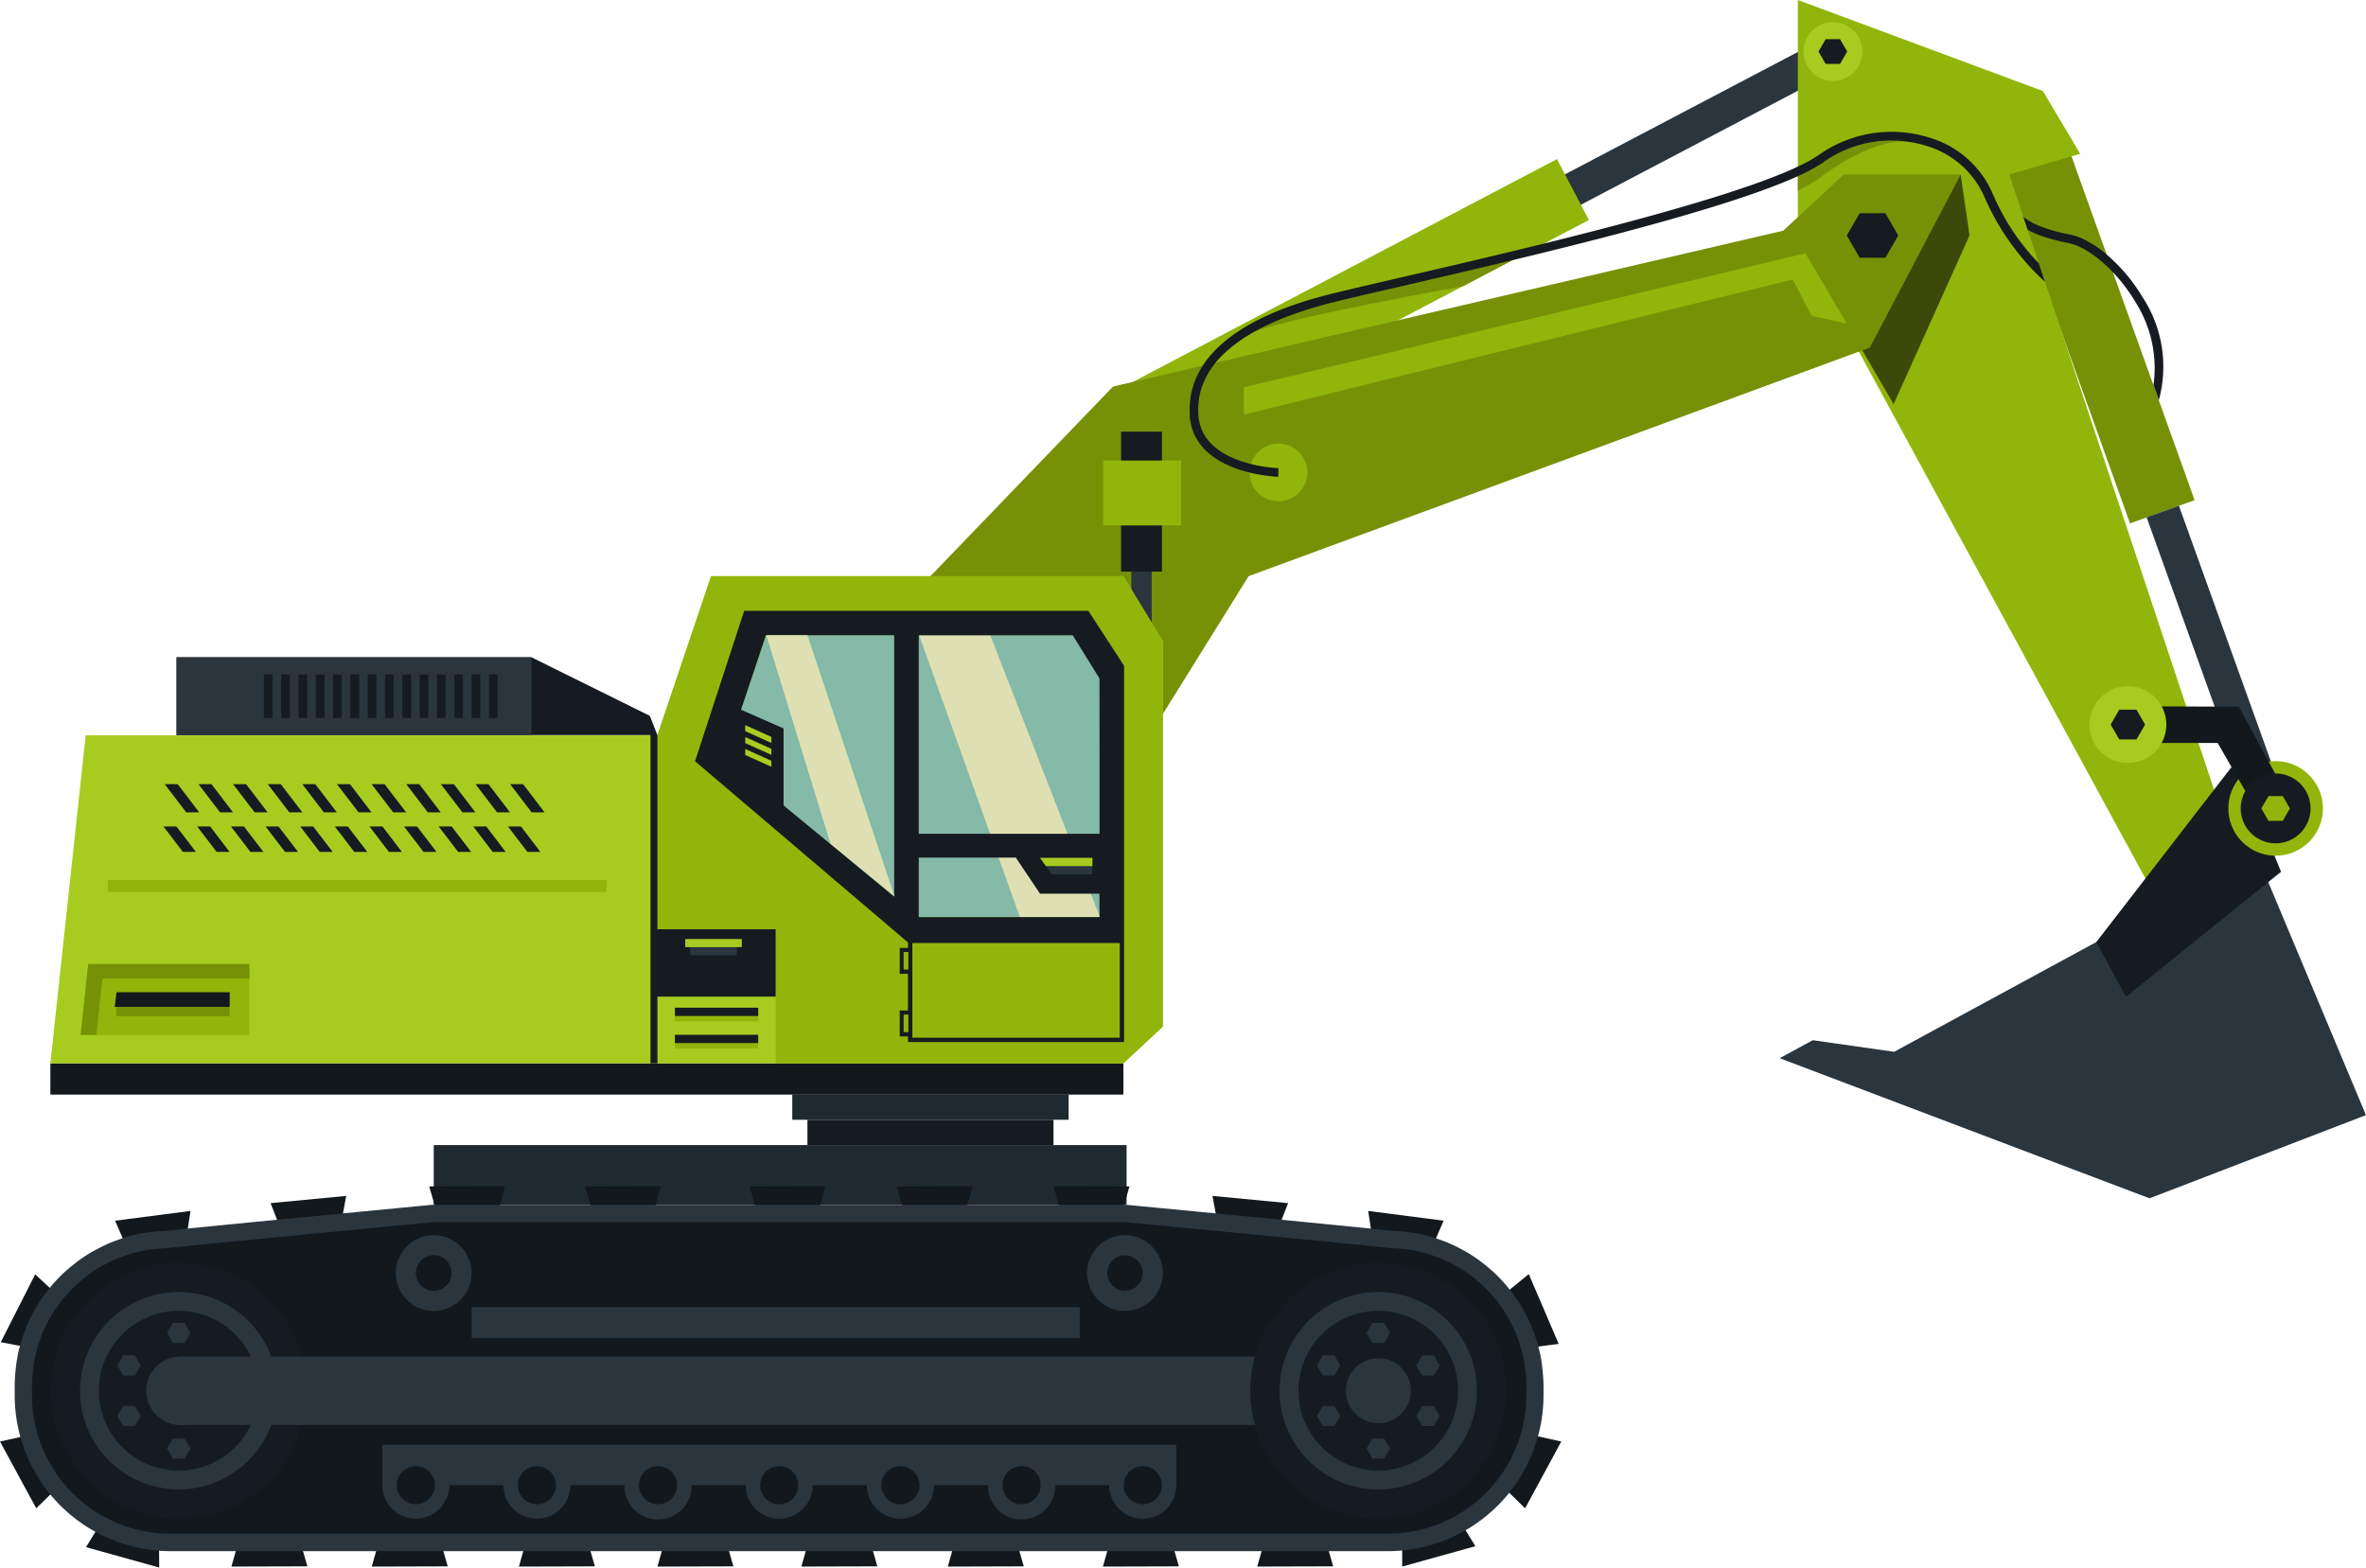 <svg id="Groupe_432" data-name="Groupe 432" xmlns="http://www.w3.org/2000/svg" xmlns:xlink="http://www.w3.org/1999/xlink" width="117.484" height="77.846" viewBox="0 0 117.484 77.846">
  <defs>
    <clipPath id="clip-path">
      <rect id="Rectangle_176" data-name="Rectangle 176" width="117.484" height="77.846" fill="none"/>
    </clipPath>
  </defs>
  <path id="Tracé_325" data-name="Tracé 325" d="M192.2,15.277l.735,2.055.288.8,5.248,14.675.83-.3,1.6-.576h0l.778-.28-1.78-4.969v0l-.267-.748-2-5.579-.318-.9-1.909-5.33Z" transform="translate(-92.706 -6.813)" fill="#769106"/>
  <path id="Tracé_326" data-name="Tracé 326" d="M205.914,49.1l5.068,14.1,1.608-.576-5.072-14.1Z" transform="translate(-99.323 -23.408)" fill="#2b353e"/>
  <rect id="Rectangle_139" data-name="Rectangle 139" width="35.267" height="1.705" transform="matrix(0.885, -0.465, 0.465, 0.885, 58.378, 18.814)" fill="#2b353e"/>
  <rect id="Rectangle_140" data-name="Rectangle 140" width="23.88" height="3.417" transform="matrix(0.885, -0.465, 0.465, 0.885, 56.176, 19.005)" fill="#91b50a"/>
  <path id="Tracé_327" data-name="Tracé 327" d="M172.457,0V11.89l17.272,31.762h4.87l-9.873-29.664-.305-.912-.554-1.664-.215-.653-.7-2.094,3.525-1.028-1.852-3.116Z" transform="translate(-83.185 0)" fill="#91b50a"/>
  <path id="Tracé_328" data-name="Tracé 328" d="M92.742,44.527l4.878-7.841,30.844-11.35,4.513-8.6h-5.8l-3.009,2.794L90.888,27.27,73.846,44.97Z" transform="translate(-35.62 -8.074)" fill="#769106"/>
  <rect id="Rectangle_141" data-name="Rectangle 141" width="1.013" height="11.019" transform="translate(56.176 22.03)" fill="#2b353e"/>
  <rect id="Rectangle_142" data-name="Rectangle 142" width="2.03" height="6.95" transform="translate(55.667 21.437)" fill="#151b20"/>
  <rect id="Rectangle_143" data-name="Rectangle 143" width="34.404" height="2.956" transform="translate(21.537 56.866)" fill="#1f2a30"/>
  <path id="Tracé_329" data-name="Tracé 329" d="M11.038,116.653l.524,1.21,3.022-.395.2-1.3Z" transform="translate(-5.324 -56.032)" fill="#12181c"/>
  <path id="Tracé_330" data-name="Tracé 330" d="M25.955,115.094l.48,1.228,3.034-.287.242-1.3Z" transform="translate(-12.52 -55.345)" fill="#12181c"/>
  <path id="Tracé_331" data-name="Tracé 331" d="M44.946,113.8l-.359,1.269-3.048.009-.366-1.267Z" transform="translate(-19.86 -54.892)" fill="#12181c"/>
  <path id="Tracé_332" data-name="Tracé 332" d="M59.893,113.8l-.359,1.269-3.048.009-.366-1.267Z" transform="translate(-27.07 -54.892)" fill="#12181c"/>
  <path id="Tracé_333" data-name="Tracé 333" d="M89.787,113.8l-.359,1.269-3.048.009-.366-1.267Z" transform="translate(-41.489 -54.892)" fill="#12181c"/>
  <path id="Tracé_334" data-name="Tracé 334" d="M75.67,113.8l-.359,1.269-3.048.009-.366-1.267Z" transform="translate(-34.68 -54.892)" fill="#12181c"/>
  <path id="Tracé_335" data-name="Tracé 335" d="M134.992,116.653l-.524,1.21-3.022-.395-.2-1.3Z" transform="translate(-63.309 -56.032)" fill="#12181c"/>
  <path id="Tracé_336" data-name="Tracé 336" d="M120.061,115.094l-.48,1.228-3.034-.287-.242-1.3Z" transform="translate(-56.1 -55.345)" fill="#12181c"/>
  <path id="Tracé_337" data-name="Tracé 337" d="M147.214,138.027l-1.287-.285-1.452,2.679.942.923Z" transform="translate(-69.688 -66.44)" fill="#12181c"/>
  <path id="Tracé_338" data-name="Tracé 338" d="M134.5,146.982,134.5,148.3l3.634-1.011-.689-1.124Z" transform="translate(-64.874 -70.503)" fill="#12181c"/>
  <path id="Tracé_339" data-name="Tracé 339" d="M147.178,125.7l-1.308.168-1.2-2.8,1.021-.834Z" transform="translate(-69.78 -58.961)" fill="#12181c"/>
  <path id="Tracé_340" data-name="Tracé 340" d="M0,138.027l1.8,3.317.943-.923-1.452-2.68Z" transform="translate(0 -66.44)" fill="#12181c"/>
  <path id="Tracé_341" data-name="Tracé 341" d="M8.25,147.382l3.635,1.011-.009-1.319-2.937-.817Z" transform="translate(-3.98 -70.548)" fill="#12181c"/>
  <path id="Tracé_342" data-name="Tracé 342" d="M22.561,147.832,22.2,149.1l3.773-.011-.365-1.267Z" transform="translate(-10.709 -71.303)" fill="#12181c"/>
  <path id="Tracé_343" data-name="Tracé 343" d="M77.229,147.832,76.87,149.1l3.773-.011-.366-1.267Z" transform="translate(-37.078 -71.303)" fill="#12181c"/>
  <path id="Tracé_344" data-name="Tracé 344" d="M63.423,147.832l-.359,1.269,3.773-.011-.366-1.267Z" transform="translate(-30.419 -71.303)" fill="#12181c"/>
  <path id="Tracé_345" data-name="Tracé 345" d="M50.137,147.832l-.359,1.269,3.773-.011-.366-1.267Z" transform="translate(-24.011 -71.303)" fill="#12181c"/>
  <path id="Tracé_346" data-name="Tracé 346" d="M36.02,147.832l-.359,1.269,3.773-.011-.366-1.267Z" transform="translate(-17.201 -71.303)" fill="#12181c"/>
  <path id="Tracé_347" data-name="Tracé 347" d="M91.276,147.832l-.359,1.269,3.773-.011-.366-1.267Z" transform="translate(-43.854 -71.303)" fill="#12181c"/>
  <path id="Tracé_348" data-name="Tracé 348" d="M101.055,113.8l.359,1.269,3.048.009.366-1.267Z" transform="translate(-48.744 -54.892)" fill="#12181c"/>
  <path id="Tracé_349" data-name="Tracé 349" d="M106.154,147.832l-.359,1.269,3.773-.011-.366-1.267Z" transform="translate(-51.03 -71.303)" fill="#12181c"/>
  <path id="Tracé_350" data-name="Tracé 350" d="M120.962,147.832,120.6,149.1l3.773-.011-.366-1.267Z" transform="translate(-58.173 -71.303)" fill="#12181c"/>
  <path id="Tracé_351" data-name="Tracé 351" d="M.074,125.628l1.3.249,1.376-2.719-.967-.9Z" transform="translate(-0.036 -58.973)" fill="#12181c"/>
  <g id="Groupe_382" data-name="Groupe 382">
    <g id="Groupe_381" data-name="Groupe 381" clip-path="url(#clip-path)">
      <path id="Tracé_352" data-name="Tracé 352" d="M1.411,125.027v-.444c0-.215.011-.438.034-.7l.018-.173c.029-.26.063-.477.1-.682s.1-.412.169-.657c.017-.055.034-.111.05-.163.075-.23.145-.422.219-.6l.013-.032c.079-.187.171-.377.289-.6l.079-.145c.1-.178.2-.354.316-.523l.008-.012c.007-.01.013-.021.021-.031l.048-.071c.11-.157.227-.31.347-.458l.105-.128c.142-.168.288-.332.443-.487l.036-.035c.145-.143.3-.277.452-.409l.126-.1c.171-.138.347-.272.508-.38l.053-.036q.189-.127.389-.244c.034-.019.067-.037.125-.067.075-.041.149-.081.224-.119.134-.07.27-.136.407-.2.077-.035.154-.069.236-.1.15-.061.3-.115.457-.167l.057-.02c.05-.018.1-.035.151-.051.24-.073.462-.13.679-.175l.092-.018a7.794,7.794,0,0,1,1.156-.127c3.412-.355,13.214-1.291,13.312-1.3l34.4,0,.082,0c.1.009,9.9.945,13.312,1.3a7.776,7.776,0,0,1,1.157.127l.091.018c.216.045.439.1.677.175.051.015.1.033.152.05l.058.02c.154.051.307.106.459.168.078.032.154.066.232.1.138.062.273.127.409.2.075.039.149.078.244.13.034.018.069.036.1.057.135.079.268.163.393.247l.026.018c.183.123.359.257.527.393l.129.107c.168.141.332.288.487.443s.3.32.445.489l.1.126c.121.15.239.3.349.461l.046.068c.124.183.238.373.344.566l.08.146c.117.223.21.413.289.6l.016.037c.074.178.143.368.216.6l.05.16c.074.248.128.458.17.661s.075.421.1.68l.018.174c.024.266.036.489.036.7v.444a7.744,7.744,0,0,1-7.736,7.735H9.146a7.743,7.743,0,0,1-7.735-7.735m73.52-3.252-.062-.114c-.072-.128-.146-.256-.227-.378l-.045-.067c-.095-.141-.2-.276-.3-.406l-.083-.1c-.11-.131-.224-.259-.346-.381s-.25-.234-.379-.344l-.1-.082c-.127-.1-.258-.2-.39-.293l-.025-.017c-.105-.071-.213-.139-.344-.214l-.079-.042c-.057-.032-.115-.062-.172-.092q-.157-.082-.318-.153c-.061-.027-.122-.054-.182-.079-.117-.047-.236-.09-.354-.129l-.162-.055c-.155-.047-.312-.09-.472-.125l-.061-.012a6.043,6.043,0,0,0-.99-.111l-.056,0c-3.268-.341-12.587-1.231-13.285-1.3H22.259c-.7.067-10.017.958-13.285,1.3l-.056,0a6.055,6.055,0,0,0-.959.1l-.106.025H7.841c-.151.034-.3.074-.445.119l-.16.055c-.121.04-.239.082-.353.129-.063.025-.123.052-.185.08-.107.048-.212.1-.317.153-.059.03-.116.06-.172.091l-.1.053c-.109.065-.217.133-.322.2l-.014.01c-.138.094-.271.2-.4.3l-.1.081c-.131.111-.258.224-.379.344l-.021.022c-.113.115-.221.237-.325.36l-.082.1c-.1.12-.192.243-.28.37l-.037.072-.035.034c-.079.122-.154.248-.225.377l-.06.111c-.077.145-.151.292-.216.444l-.009.024c-.068.159-.126.323-.18.491l-.039.124c-.05.168-.1.337-.133.512s-.06.35-.08.527l-.014.137c-.016.181-.028.363-.028.549v.444a6.022,6.022,0,0,0,6.016,6.016H69.612a6.022,6.022,0,0,0,6.016-6.016v-.444c0-.186-.012-.368-.028-.549l-.013-.134c-.02-.179-.045-.357-.081-.531s-.082-.344-.133-.515l-.038-.123c-.054-.166-.112-.331-.18-.49l-.01-.026c-.066-.151-.138-.3-.214-.441" transform="translate(-0.681 -55.74)" fill="#2b353e"/>
      <path id="Tracé_353" data-name="Tracé 353" d="M3.1,124.758q.007-.077.016-.154c.023-.2.052-.407.093-.606h0c.041-.2.093-.393.151-.586.014-.048.029-.1.045-.143.062-.19.128-.378.2-.561v0c.077-.182.165-.359.257-.533l.07-.129c.1-.172.2-.341.306-.5h0c.11-.163.229-.318.351-.47.031-.038.062-.076.093-.113.126-.15.256-.3.394-.434h0c.138-.138.284-.268.433-.393l.113-.093c.152-.123.307-.242.47-.351l0,0q.18-.122.369-.232c.037-.022.076-.039.113-.06.066-.037.132-.071.2-.106.119-.062.24-.12.363-.175.069-.031.138-.062.208-.09.133-.054.269-.1.406-.149.062-.02.122-.043.184-.062.2-.06.4-.113.6-.156h0a6.945,6.945,0,0,1,1.131-.128c3.421-.356,13.333-1.3,13.333-1.3H57.341s9.911.946,13.332,1.3a6.945,6.945,0,0,1,1.131.128h0c.2.042.406.1.6.156.062.019.122.041.183.062.137.046.273.094.406.149.07.028.139.06.208.09.123.055.244.113.363.175.067.035.133.069.2.106.037.021.076.039.113.061q.189.11.369.232l0,0c.163.11.318.229.471.352l.112.093c.149.126.3.256.433.394h0c.138.138.269.285.395.434l.093.112c.123.152.241.307.35.469l0,0c.11.163.21.332.306.5l.07.129c.092.174.18.35.257.533v0c.077.183.143.37.2.561.016.048.03.1.045.143.057.193.11.387.151.586h0c.041.2.069.4.093.606q.009.077.016.154c.019.207.032.415.032.626v.445a6.875,6.875,0,0,1-6.875,6.875H9.946a6.875,6.875,0,0,1-6.875-6.875v-.445c0-.211.013-.419.032-.626" transform="translate(-1.481 -56.541)" fill="#12181c"/>
      <path id="Tracé_354" data-name="Tracé 354" d="M4.866,127.5a6.356,6.356,0,1,0,6.356-6.356A6.356,6.356,0,0,0,4.866,127.5" transform="translate(-2.347 -58.434)" fill="#151b20"/>
      <path id="Tracé_355" data-name="Tracé 355" d="M7.675,128.854a4.9,4.9,0,1,0,4.9-4.9,4.9,4.9,0,0,0-4.9,4.9" transform="translate(-3.702 -59.788)" fill="#2b353e"/>
      <path id="Tracé_356" data-name="Tracé 356" d="M9.486,129.727a3.964,3.964,0,1,0,3.964-3.964,3.964,3.964,0,0,0-3.964,3.964" transform="translate(-4.576 -60.662)" fill="#151b20"/>
      <path id="Tracé_357" data-name="Tracé 357" d="M16.894,138l.29.5-.29.5h-.58l-.29-.5.29-.5Z" transform="translate(-7.729 -66.564)" fill="#2b353e"/>
      <path id="Tracé_358" data-name="Tracé 358" d="M16.894,127.907l.29-.5-.29-.5h-.58l-.29.5.29.5Z" transform="translate(-7.729 -61.212)" fill="#2b353e"/>
      <path id="Tracé_359" data-name="Tracé 359" d="M11.544,134.879l-.29.5.29.5h.58l.29-.5-.29-.5Z" transform="translate(-5.428 -65.059)" fill="#2b353e"/>
      <path id="Tracé_360" data-name="Tracé 360" d="M11.544,131.027l-.29-.5.29-.5h.58l.29.5-.29.5Z" transform="translate(-5.428 -62.716)" fill="#2b353e"/>
      <path id="Tracé_361" data-name="Tracé 361" d="M14.026,131.839a1.7,1.7,0,1,0,1.7-1.7,1.7,1.7,0,0,0-1.7,1.7" transform="translate(-6.765 -62.774)" fill="#2b353e"/>
      <rect id="Rectangle_144" data-name="Rectangle 144" width="59.48" height="3.395" transform="translate(8.958 67.368)" fill="#2b353e"/>
      <path id="Tracé_362" data-name="Tracé 362" d="M119.933,127.5a6.356,6.356,0,1,0,6.356-6.356,6.356,6.356,0,0,0-6.356,6.356" transform="translate(-57.85 -58.434)" fill="#151b20"/>
      <path id="Tracé_363" data-name="Tracé 363" d="M122.742,128.854a4.9,4.9,0,1,0,4.9-4.9,4.9,4.9,0,0,0-4.9,4.9" transform="translate(-59.205 -59.788)" fill="#2b353e"/>
      <path id="Tracé_364" data-name="Tracé 364" d="M124.553,129.727a3.964,3.964,0,1,0,3.964-3.964,3.964,3.964,0,0,0-3.964,3.964" transform="translate(-60.078 -60.662)" fill="#151b20"/>
      <path id="Tracé_365" data-name="Tracé 365" d="M131.96,138l.29.5-.29.5h-.58l-.29-.5.29-.5Z" transform="translate(-63.232 -66.564)" fill="#2b353e"/>
      <path id="Tracé_366" data-name="Tracé 366" d="M136.73,134.879l.29.5-.29.5h-.58l-.29-.5.29-.5Z" transform="translate(-65.532 -65.059)" fill="#2b353e"/>
      <path id="Tracé_367" data-name="Tracé 367" d="M131.96,127.907l.29-.5-.29-.5h-.58l-.29.5.29.5Z" transform="translate(-63.232 -61.212)" fill="#2b353e"/>
      <path id="Tracé_368" data-name="Tracé 368" d="M136.73,131.027l.29-.5-.29-.5h-.58l-.29.5.29.5Z" transform="translate(-65.532 -62.716)" fill="#2b353e"/>
      <path id="Tracé_369" data-name="Tracé 369" d="M126.611,134.879l-.29.5.29.5h.58l.29-.5-.29-.5Z" transform="translate(-60.931 -65.059)" fill="#2b353e"/>
      <path id="Tracé_370" data-name="Tracé 370" d="M126.611,131.027l-.29-.5.29-.5h.58l.29.5-.29.5Z" transform="translate(-60.931 -62.716)" fill="#2b353e"/>
      <path id="Tracé_371" data-name="Tracé 371" d="M129.1,131.919a1.612,1.612,0,1,0,1.612-1.612,1.612,1.612,0,0,0-1.612,1.612" transform="translate(-62.27 -62.854)" fill="#2b353e"/>
      <path id="Tracé_372" data-name="Tracé 372" d="M76.1,138.616v2a1.666,1.666,0,0,1-3.332,0H70.084a1.666,1.666,0,1,1-3.331,0H64.067a1.666,1.666,0,0,1-3.332,0H58.049a1.666,1.666,0,0,1-3.332,0H52.031a1.666,1.666,0,1,1-3.331,0H46.013a1.662,1.662,0,1,1-3.325,0H40a1.662,1.662,0,1,1-3.325,0v-2Z" transform="translate(-17.691 -66.862)" fill="#2b353e"/>
      <path id="Tracé_373" data-name="Tracé 373" d="M107.795,141.6a.946.946,0,1,0,.946-.946.946.946,0,0,0-.946.946" transform="translate(-51.995 -67.844)" fill="#12181c"/>
      <path id="Tracé_374" data-name="Tracé 374" d="M96.169,141.6a.946.946,0,1,0,.946-.946.946.946,0,0,0-.946.946" transform="translate(-46.387 -67.844)" fill="#12181c"/>
      <path id="Tracé_375" data-name="Tracé 375" d="M84.544,141.6a.946.946,0,1,0,.946-.946.946.946,0,0,0-.946.946" transform="translate(-40.78 -67.844)" fill="#12181c"/>
      <path id="Tracé_376" data-name="Tracé 376" d="M72.918,141.6a.946.946,0,1,0,.946-.946.946.946,0,0,0-.946.946" transform="translate(-35.172 -67.844)" fill="#12181c"/>
      <path id="Tracé_377" data-name="Tracé 377" d="M61.293,141.6a.946.946,0,1,0,.946-.946.946.946,0,0,0-.946.946" transform="translate(-29.565 -67.844)" fill="#12181c"/>
      <path id="Tracé_378" data-name="Tracé 378" d="M49.674,141.6a.946.946,0,1,0,.946-.946.946.946,0,0,0-.946.946" transform="translate(-23.96 -67.844)" fill="#12181c"/>
      <path id="Tracé_379" data-name="Tracé 379" d="M38.061,141.6a.946.946,0,1,0,.946-.946.946.946,0,0,0-.946.946" transform="translate(-18.359 -67.844)" fill="#12181c"/>
      <path id="Tracé_380" data-name="Tracé 380" d="M104.278,120.378a1.881,1.881,0,1,0,1.881-1.881,1.881,1.881,0,0,0-1.881,1.881" transform="translate(-50.299 -57.157)" fill="#2b353e"/>
      <path id="Tracé_381" data-name="Tracé 381" d="M106.215,121.312a.878.878,0,1,0,.877-.877.877.877,0,0,0-.877.877" transform="translate(-51.233 -58.092)" fill="#12181c"/>
      <path id="Tracé_382" data-name="Tracé 382" d="M41.733,120.378a1.881,1.881,0,1,1-1.881-1.881,1.881,1.881,0,0,1,1.881,1.881" transform="translate(-18.316 -57.157)" fill="#2b353e"/>
      <path id="Tracé_383" data-name="Tracé 383" d="M41.665,121.312a.878.878,0,1,1-.877-.877.877.877,0,0,1,.877.877" transform="translate(-19.251 -58.092)" fill="#12181c"/>
      <path id="Tracé_384" data-name="Tracé 384" d="M41.665,121.312a.878.878,0,1,1-.877-.877.877.877,0,0,1,.877.877" transform="translate(-19.251 -58.092)" fill="#12181c"/>
      <rect id="Rectangle_145" data-name="Rectangle 145" width="30.197" height="1.541" transform="translate(23.418 64.913)" fill="#2b353e"/>
      <rect id="Rectangle_146" data-name="Rectangle 146" width="12.218" height="1.258" transform="translate(40.093 55.608)" fill="#151b20"/>
      <rect id="Rectangle_147" data-name="Rectangle 147" width="13.723" height="1.258" transform="translate(39.34 54.35)" fill="#1f2a30"/>
      <rect id="Rectangle_148" data-name="Rectangle 148" width="53.281" height="1.553" transform="translate(2.501 52.805)" fill="#12181c"/>
      <path id="Tracé_385" data-name="Tracé 385" d="M58.113,79.466l1.959-1.823V58.5l-1.959-3.223H37.642l-2.666,7.9H6.585L4.832,79.466Z" transform="translate(-2.331 -26.661)" fill="#a6cc20"/>
      <path id="Tracé_386" data-name="Tracé 386" d="M63.064,63.172l2.665-7.9H86.2L88.159,58.5V77.643L86.2,79.466H68.935V72.844l-5.871-.006Z" transform="translate(-30.419 -26.661)" fill="#91b50a"/>
      <path id="Tracé_387" data-name="Tracé 387" d="M69.433,67.13l9.711,7.8h8.962V63.077l-1.328-2.145H71.54Z" transform="translate(-33.491 -29.391)" fill="#85b9a8"/>
      <path id="Tracé_388" data-name="Tracé 388" d="M97.143,74.93,91.7,60.936H88.169l5,13.994Z" transform="translate(-42.528 -29.392)" fill="#dee0b3"/>
      <path id="Tracé_389" data-name="Tracé 389" d="M77.246,75.343h-.411v1.289h.411v1.818h-.411V79.74h.411v.277H87.975V61.329L86.2,58.6H69.113l-2.441,7.471,10.574,9Zm-.687-2.548-5.491-4.527V64.445l-2.113-.931,1.233-3.7h6.371Zm10.2-3.12H77.78V59.816h7.647l1.328,2.145Zm0,4.138H77.792l-.012-.01V70.857H82.6l1.2,1.791h2.952ZM77.461,75.1h10.3v4.7h-10.3Z" transform="translate(-32.159 -28.268)" fill="#151b20"/>
      <path id="Tracé_390" data-name="Tracé 390" d="M79.876,73.912,75.549,60.936H73.507l3.184,10.352Z" transform="translate(-35.456 -29.392)" fill="#dee0b3"/>
      <path id="Tracé_391" data-name="Tracé 391" d="M100.346,83.117h2.019V82.3h-2.6Z" transform="translate(-48.123 -39.695)" fill="#2b353e"/>
      <path id="Tracé_392" data-name="Tracé 392" d="M102.365,82.706h-2.308l-.289-.411h2.6Z" transform="translate(-48.123 -39.695)" fill="#a6cc20"/>
      <rect id="Rectangle_149" data-name="Rectangle 149" width="0.239" height="0.873" transform="translate(44.868 47.277)" fill="#91b50a"/>
      <path id="Tracé_393" data-name="Tracé 393" d="M34.561,63.058l5.877,2.908.377.96v9.639h5.871v3.345H40.814v3.31h-.343v-16.3l-23.534,0V63.058Z" transform="translate(-8.17 -30.416)" fill="#151b20"/>
      <rect id="Rectangle_150" data-name="Rectangle 150" width="0.239" height="0.873" transform="translate(44.868 50.384)" fill="#91b50a"/>
      <path id="Tracé_394" data-name="Tracé 394" d="M71.484,69.864l1.3.586v-.3l-1.3-.587Z" transform="translate(-34.48 -33.554)" fill="#a6cc20"/>
      <path id="Tracé_395" data-name="Tracé 395" d="M71.484,71.007l1.3.586v-.3l-1.3-.586Z" transform="translate(-34.48 -34.105)" fill="#a6cc20"/>
      <path id="Tracé_396" data-name="Tracé 396" d="M71.484,72.15l1.3.586v-.3l-1.3-.586Z" transform="translate(-34.48 -34.656)" fill="#a6cc20"/>
      <rect id="Rectangle_151" data-name="Rectangle 151" width="17.624" height="3.869" transform="translate(8.767 32.642)" fill="#2b353e"/>
      <rect id="Rectangle_152" data-name="Rectangle 152" width="0.43" height="2.167" transform="translate(24.278 33.492)" fill="#151b20"/>
      <rect id="Rectangle_153" data-name="Rectangle 153" width="0.43" height="2.167" transform="translate(23.418 33.492)" fill="#151b20"/>
      <rect id="Rectangle_154" data-name="Rectangle 154" width="0.43" height="2.167" transform="translate(22.559 33.492)" fill="#151b20"/>
      <rect id="Rectangle_155" data-name="Rectangle 155" width="0.43" height="2.167" transform="translate(21.699 33.492)" fill="#151b20"/>
      <rect id="Rectangle_156" data-name="Rectangle 156" width="0.43" height="2.167" transform="translate(20.839 33.492)" fill="#151b20"/>
      <rect id="Rectangle_157" data-name="Rectangle 157" width="0.43" height="2.167" transform="translate(19.979 33.492)" fill="#151b20"/>
      <rect id="Rectangle_158" data-name="Rectangle 158" width="0.43" height="2.167" transform="translate(19.119 33.492)" fill="#151b20"/>
      <rect id="Rectangle_159" data-name="Rectangle 159" width="0.43" height="2.167" transform="translate(18.26 33.492)" fill="#151b20"/>
      <rect id="Rectangle_160" data-name="Rectangle 160" width="0.43" height="2.167" transform="translate(17.4 33.492)" fill="#151b20"/>
      <rect id="Rectangle_161" data-name="Rectangle 161" width="0.43" height="2.167" transform="translate(17.4 33.492)" fill="#151b20"/>
      <rect id="Rectangle_162" data-name="Rectangle 162" width="0.43" height="2.167" transform="translate(16.54 33.492)" fill="#151b20"/>
      <rect id="Rectangle_163" data-name="Rectangle 163" width="0.43" height="2.167" transform="translate(15.681 33.492)" fill="#151b20"/>
      <rect id="Rectangle_164" data-name="Rectangle 164" width="0.43" height="2.167" transform="translate(14.821 33.492)" fill="#151b20"/>
      <rect id="Rectangle_165" data-name="Rectangle 165" width="0.43" height="2.167" transform="translate(13.962 33.492)" fill="#151b20"/>
      <rect id="Rectangle_166" data-name="Rectangle 166" width="0.43" height="2.167" transform="translate(13.102 33.492)" fill="#151b20"/>
      <path id="Tracé_397" data-name="Tracé 397" d="M7.735,96.01h8.382v-3.52H8.112Z" transform="translate(-3.731 -44.613)" fill="#91b50a"/>
      <path id="Tracé_398" data-name="Tracé 398" d="M16.117,93.207h-7.3l-.3,2.8H7.735l.376-3.519h8.006Z" transform="translate(-3.731 -44.613)" fill="#769106"/>
      <path id="Tracé_399" data-name="Tracé 399" d="M11,95.915h5.709V95.19H11.09Z" transform="translate(-5.304 -45.915)" fill="#12181c"/>
      <rect id="Rectangle_167" data-name="Rectangle 167" width="5.635" height="0.466" transform="translate(5.766 50)" fill="#769106"/>
      <path id="Tracé_400" data-name="Tracé 400" d="M49.371,79.289h-.645l.967,1.264h.644Z" transform="translate(-23.503 -38.245)" fill="#151b20"/>
      <path id="Tracé_401" data-name="Tracé 401" d="M45.612,75.229l1.07,1.4h.644l-1.07-1.4Z" transform="translate(-22.001 -36.287)" fill="#151b20"/>
      <path id="Tracé_402" data-name="Tracé 402" d="M46.049,79.289H45.4l.967,1.264h.644Z" transform="translate(-21.901 -38.245)" fill="#151b20"/>
      <path id="Tracé_403" data-name="Tracé 403" d="M42.291,75.229l1.07,1.4h.644l-1.07-1.4Z" transform="translate(-20.399 -36.287)" fill="#151b20"/>
      <path id="Tracé_404" data-name="Tracé 404" d="M48.93,75.229l1.07,1.4h.644l-1.07-1.4Z" transform="translate(-23.601 -36.287)" fill="#151b20"/>
      <path id="Tracé_405" data-name="Tracé 405" d="M42.728,79.289h-.645l.967,1.264h.644Z" transform="translate(-20.299 -38.245)" fill="#151b20"/>
      <path id="Tracé_406" data-name="Tracé 406" d="M38.969,75.229l1.07,1.4h.644l-1.07-1.4Z" transform="translate(-18.797 -36.287)" fill="#151b20"/>
      <path id="Tracé_407" data-name="Tracé 407" d="M39.406,79.289h-.645l.967,1.264h.644Z" transform="translate(-18.697 -38.245)" fill="#151b20"/>
      <path id="Tracé_408" data-name="Tracé 408" d="M35.648,75.229l1.07,1.4h.644l-1.07-1.4Z" transform="translate(-17.195 -36.287)" fill="#151b20"/>
      <path id="Tracé_409" data-name="Tracé 409" d="M36.085,79.289H35.44l.967,1.264h.644Z" transform="translate(-17.094 -38.245)" fill="#151b20"/>
      <path id="Tracé_410" data-name="Tracé 410" d="M32.326,75.229l1.07,1.4h.644l-1.07-1.4Z" transform="translate(-15.593 -36.287)" fill="#151b20"/>
      <path id="Tracé_411" data-name="Tracé 411" d="M32.763,79.289h-.645l.967,1.264h.644Z" transform="translate(-15.492 -38.245)" fill="#151b20"/>
      <path id="Tracé_412" data-name="Tracé 412" d="M29,75.229l1.07,1.4h.644l-1.07-1.4Z" transform="translate(-13.99 -36.287)" fill="#151b20"/>
      <path id="Tracé_413" data-name="Tracé 413" d="M29.442,79.289H28.8l.967,1.264h.644Z" transform="translate(-13.89 -38.245)" fill="#151b20"/>
      <path id="Tracé_414" data-name="Tracé 414" d="M25.683,75.229l1.07,1.4H27.4l-1.07-1.4Z" transform="translate(-12.388 -36.287)" fill="#151b20"/>
      <path id="Tracé_415" data-name="Tracé 415" d="M26.12,79.289h-.645l.967,1.264h.644Z" transform="translate(-12.288 -38.245)" fill="#151b20"/>
      <path id="Tracé_416" data-name="Tracé 416" d="M22.361,75.229l1.07,1.4h.644l-1.07-1.4Z" transform="translate(-10.786 -36.287)" fill="#151b20"/>
      <path id="Tracé_417" data-name="Tracé 417" d="M22.8,79.289h-.645l.967,1.264h.644Z" transform="translate(-10.686 -38.245)" fill="#151b20"/>
      <path id="Tracé_418" data-name="Tracé 418" d="M19.04,75.229l1.07,1.4h.644l-1.07-1.4Z" transform="translate(-9.184 -36.287)" fill="#151b20"/>
      <path id="Tracé_419" data-name="Tracé 419" d="M19.56,79.289h-.645l.967,1.264h.644Z" transform="translate(-9.124 -38.245)" fill="#151b20"/>
      <path id="Tracé_420" data-name="Tracé 420" d="M16.322,79.289h-.644l.967,1.264h.644Z" transform="translate(-7.562 -38.245)" fill="#151b20"/>
      <path id="Tracé_421" data-name="Tracé 421" d="M15.8,75.229l1.07,1.4h.644l-1.07-1.4Z" transform="translate(-7.622 -36.287)" fill="#151b20"/>
      <rect id="Rectangle_168" data-name="Rectangle 168" width="24.764" height="0.591" transform="translate(5.356 43.705)" fill="#91b50a"/>
      <rect id="Rectangle_169" data-name="Rectangle 169" width="2.315" height="0.806" transform="translate(34.273 46.633)" fill="#2b353e"/>
      <rect id="Rectangle_170" data-name="Rectangle 170" width="2.808" height="0.403" transform="translate(34.026 46.633)" fill="#a6cc20"/>
      <rect id="Rectangle_171" data-name="Rectangle 171" width="4.138" height="0.412" transform="translate(33.512 50.311)" fill="#91b50a"/>
      <rect id="Rectangle_172" data-name="Rectangle 172" width="4.138" height="0.412" transform="translate(33.512 50.043)" fill="#151b20"/>
      <rect id="Rectangle_173" data-name="Rectangle 173" width="4.138" height="0.412" transform="translate(33.512 51.657)" fill="#91b50a"/>
      <rect id="Rectangle_174" data-name="Rectangle 174" width="4.138" height="0.412" transform="translate(33.512 51.388)" fill="#151b20"/>
      <rect id="Rectangle_175" data-name="Rectangle 175" width="3.869" height="3.224" transform="translate(54.777 22.87)" fill="#91b50a"/>
      <path id="Tracé_422" data-name="Tracé 422" d="M179.068,22.667l.639-1.106-.639-1.106h-1.277l-.639,1.106.639,1.106Z" transform="translate(-85.449 -9.866)" fill="#151b20"/>
      <path id="Tracé_423" data-name="Tracé 423" d="M147.2,24.3l2.054,3.493-1.75-.385-.931-1.809-27.26,6.716V30.957Z" transform="translate(-57.55 -11.723)" fill="#91b50a"/>
      <path id="Tracé_424" data-name="Tracé 424" d="M183.524,16.739l.441,3.029-3.771,8.379-1.554-2.674.371-.137Z" transform="translate(-86.167 -8.074)" fill="#3d4909"/>
      <path id="Tracé_425" data-name="Tracé 425" d="M119.866,43.991a1.433,1.433,0,1,0,1.433-1.433,1.433,1.433,0,0,0-1.433,1.433" transform="translate(-57.817 -20.528)" fill="#91b50a"/>
      <path id="Tracé_426" data-name="Tracé 426" d="M173,3.584a1.46,1.46,0,1,0,1.46-1.46A1.46,1.46,0,0,0,173,3.584" transform="translate(-83.446 -1.025)" fill="#a6cc20"/>
      <path id="Tracé_427" data-name="Tracé 427" d="M175.513,4.987l.355-.614-.355-.614H174.8l-.355.614.355.614Z" transform="translate(-84.146 -1.813)" fill="#151b20"/>
      <path id="Tracé_428" data-name="Tracé 428" d="M130.49,26.252s-9.61,1.72-10.555,2.374l2.66-1.48,10.363-2.19Z" transform="translate(-57.851 -12.037)" fill="#769106"/>
      <path id="Tracé_429" data-name="Tracé 429" d="M172.457,15.877s.9-.483,1.031-.591,2.868-2.274,4.832-1.782a5.19,5.19,0,0,0-4.744.886l-1.119.758Z" transform="translate(-83.185 -6.403)" fill="#769106"/>
      <path id="Tracé_430" data-name="Tracé 430" d="M114.115,26.7c.172,2.94,4.359,3.069,4.4,3.069l.009-.43c-.039,0-3.834-.121-3.981-2.665-.185-3.172,3.521-4.775,6.663-5.562.787-.2,1.964-.468,3.456-.812,5.992-1.389,15.573-3.606,19.648-5.459a9.039,9.039,0,0,0,1.238-.671,5.817,5.817,0,0,1,5.094-.851,4.544,4.544,0,0,1,2.923,2.523,12.4,12.4,0,0,0,3.013,4.239l-.3-.911a11.4,11.4,0,0,1-2.3-3.482,4.943,4.943,0,0,0-3.2-2.781,6.245,6.245,0,0,0-5.464.907,7.849,7.849,0,0,1-1,.55c-3.933,1.857-14.065,4.2-19.747,5.515-1.492.344-2.67.619-3.465.816-4.728,1.182-7.144,3.259-6.985,6.005" transform="translate(-55.04 -6.091)" fill="#151b20"/>
      <path id="Tracé_431" data-name="Tracé 431" d="M194.41,82.015,176.4,91.793l-4.039-.575-1.645.893,18.365,6.958,10.747-4.131Z" transform="translate(-82.346 -39.56)" fill="#2b353e"/>
      <path id="Tracé_432" data-name="Tracé 432" d="M210.255,78.517l-7.7,6.206-1.473-2.714,6.94-8.985Z" transform="translate(-96.99 -35.223)" fill="#151b20"/>
      <path id="Tracé_433" data-name="Tracé 433" d="M213.754,75.37a2.347,2.347,0,1,0,2.346-2.347,2.346,2.346,0,0,0-2.346,2.347" transform="translate(-103.104 -35.223)" fill="#91b50a"/>
      <path id="Tracé_434" data-name="Tracé 434" d="M209.889,74.173l-2.643-4.6H202.41l-1.051-1.829,6.934.027,2.373,4.361Z" transform="translate(-97.126 -32.676)" fill="#12181c"/>
      <path id="Tracé_435" data-name="Tracé 435" d="M200.431,67.735a1.908,1.908,0,1,0,1.908-1.908,1.908,1.908,0,0,0-1.908,1.908" transform="translate(-96.678 -31.752)" fill="#a6cc20"/>
      <path id="Tracé_436" data-name="Tracé 436" d="M203.747,69.562l.427-.74-.427-.739h-.854l-.427.739.427.74Z" transform="translate(-97.66 -32.84)" fill="#151b20"/>
      <path id="Tracé_437" data-name="Tracé 437" d="M214.939,75.942a1.733,1.733,0,1,0,1.734-1.733,1.733,1.733,0,0,0-1.734,1.733" transform="translate(-103.676 -35.795)" fill="#151b20"/>
      <path id="Tracé_438" data-name="Tracé 438" d="M217.981,77.6l.355-.614-.355-.614h-.709l-.355.614.355.614Z" transform="translate(-104.63 -36.837)" fill="#91b50a"/>
      <path id="Tracé_439" data-name="Tracé 439" d="M194.081,20.785l.215.653a5.11,5.11,0,0,0,.912.378,9.442,9.442,0,0,0,1.1.275,3.052,3.052,0,0,1,.955.4,6.255,6.255,0,0,1,1.285,1.075A8,8,0,0,1,199.635,25a6.119,6.119,0,0,1,.911,4.148l.267.748A6.3,6.3,0,0,0,200,24.778a8.528,8.528,0,0,0-1.776-2.11,5.229,5.229,0,0,0-1.182-.778,2.868,2.868,0,0,0-.658-.219,7.725,7.725,0,0,1-1.367-.374,3.358,3.358,0,0,1-.942-.511" transform="translate(-93.615 -10.026)" fill="#151b20"/>
    </g>
  </g>
</svg>
